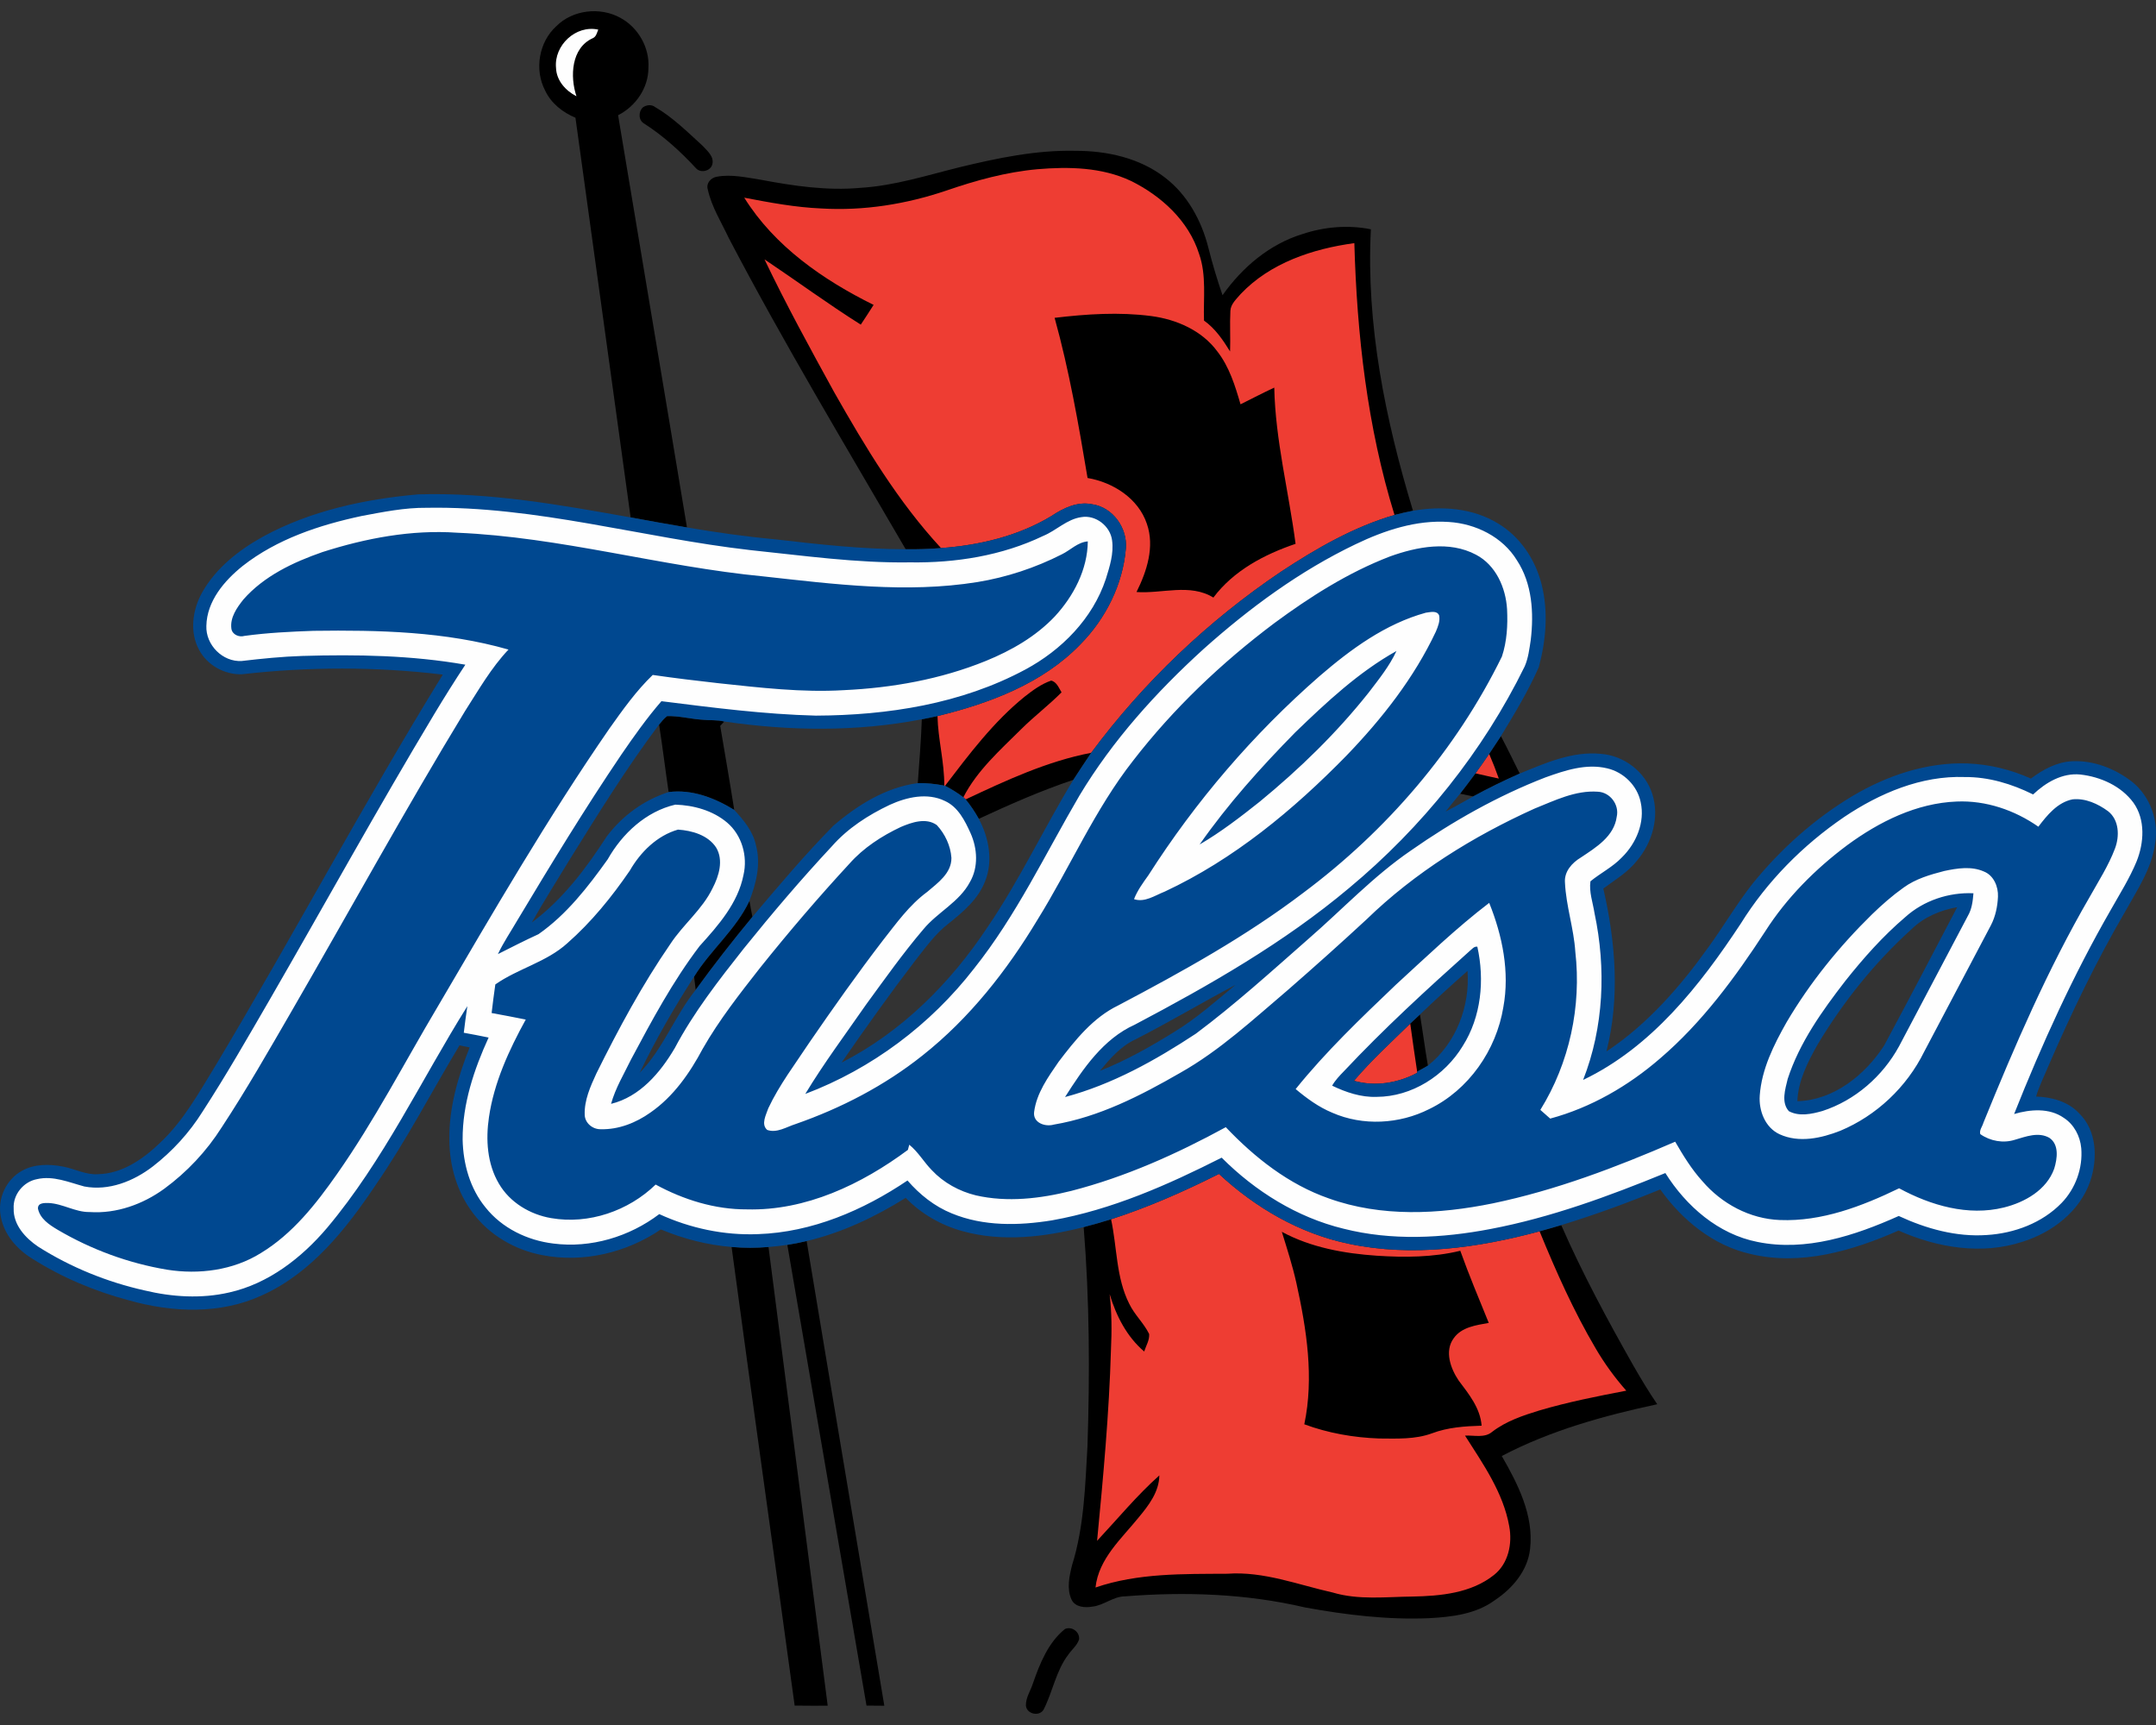 <?xml version="1.0" encoding="utf-8"?>
<svg xmlns="http://www.w3.org/2000/svg" height="1600px" style="shape-rendering:geometricPrecision; text-rendering:geometricPrecision; image-rendering:optimizeQuality; fill-rule:evenodd; clip-rule:evenodd" version="1.1" viewBox="0 0 2000 1600" width="2000px">
 <rect x="0" y="0" width="2000" height="1600" fill="#333333" stroke="none"/>
 <defs>
  <style type="text/css">
   
    .fil0 {fill:black}
    .fil2 {fill:#004890;fill-rule:nonzero}
    .fil1 {fill:#EE3D33;fill-rule:nonzero}
    .fil3 {fill:#FEFEFE;fill-rule:nonzero}
   
  </style>
 </defs>
 <g id="Capa_x0020_1">
  
  <g id="Tulsa_x0020_Golden_x0020_Hurricane.cdr">
   <path class="fil0" d="M516.05 24.32c15.21,-15.29 40.67,-18.13 59.37,-7.81 16.6,8.92 27.31,27.67 26.08,46.55 0,18.52 -11.83,35.58 -28.13,43.8 21.19,127.46 42.78,254.88 63.89,382.37 -17.44,-2.97 -34.86,-6.1 -52.26,-9.3 -17.01,-123.6 -34.12,-247.17 -51.18,-370.74 -11.91,-4.94 -22.67,-13.47 -28.2,-25.33 -10.02,-19.29 -5.74,-44.88 10.43,-59.54zm514.62 1106.59c34.48,-11.15 67.75,-25.8 100.08,-42.09 33.76,31.38 75.08,55.46 120.5,64.83 58.74,12.45 119.62,3.85 176.93,-11.58 6.71,-1.82 13.39,-3.74 20.08,-5.73 19.6,44.72 42.8,87.76 66.86,130.2 7.02,12.22 14.26,24.31 22.21,35.94 -49.54,10.63 -99.16,24.36 -144.22,48.03 14.98,26 29.74,54.97 26.28,85.94 -2.1,20.24 -16.29,36.89 -32.71,47.78 -17.55,12.96 -40.01,15.57 -61.15,16.7 -38.47,1.64 -76.97,-3.08 -114.78,-9.94 -54.67,-12.84 -111.41,-14.76 -167.22,-10.32 -10.99,0.07 -19.57,8.45 -30.36,9.55 -6.81,1.18 -15.85,0.51 -19.18,-6.56 -4.64,-10.17 -2.05,-21.57 0.51,-31.92 11.14,-35.65 12.17,-73.41 14.29,-110.4 2.23,-67.7 1.92,-135.61 -3.53,-203.16 8.53,-2.23 17.01,-4.61 25.41,-7.27zm225.29 -128.42c16.06,-18.95 34.48,-35.73 52.23,-53.1 3,-2.79 6.02,-5.58 9.02,-8.4 2.61,15.78 4.66,31.66 7.38,47.44 -3.28,1.92 -6.64,3.77 -9.99,5.53l0.17 1.08c-17.93,9.61 -39.06,13.04 -58.81,7.45zm112.74 -285.2c4.33,-5.95 8.58,-11.94 12.7,-18.04 3.69,-5.45 7.33,-10.94 10.91,-16.47 6.05,11.45 11.71,23.11 17.45,34.71 -14.65,6.51 -29.1,13.53 -43.16,21.21 -4.08,-0.82 -8.18,-1.69 -12.17,-2.51 4.87,-6.2 9.55,-12.55 14.27,-18.9zm-75.08 -239.62c-37.86,11.04 -72.47,31 -105.23,52.57 -67.6,45.54 -127.55,102.54 -176.14,168.01 -5.66,8.25 -11.04,16.7 -16.55,25.06 -30.02,10.06 -59.02,22.87 -87.73,36.17 -3.54,-6.36 -7.58,-12.4 -12.17,-18.01 -0.54,-0.49 -1.61,-1.46 -2.15,-1.98 -5.35,-4.04 -11.04,-7.58 -16.96,-10.65l-0.74 -0.16c-8.1,-1.56 -16.34,-2.48 -24.57,-2.3 1.41,-19.72 3.05,-39.45 3.74,-59.2 4.87,-0.92 9.71,-1.95 14.55,-3.02 48.24,-11.81 97.42,-30.1 132.59,-66.58 23.44,-23.74 39.4,-55.56 42.14,-88.96 1.54,-18.93 -12.09,-38.12 -31.25,-40.89 -13.66,-2.84 -26.8,3.54 -37.84,10.94 -30.79,18.6 -66.75,27.1 -102.36,29.69 -10.91,0.9 -21.85,1.21 -32.79,1.1 -55.63,-95.7 -112.81,-190.63 -164.17,-288.76 -6.89,-14.73 -15.91,-28.85 -19.39,-44.91 -1.84,-5.74 2.82,-10.94 8.27,-11.86 13.71,-2.54 27.59,0.74 41.14,2.84 30.33,5.72 61.3,10.28 92.22,7.46 31.46,-1.92 61.61,-11.61 92.01,-19.14 35.15,-8.48 71.01,-16.03 107.36,-15.21 29.23,-0.05 59.68,6.61 83.15,24.87 20.72,15.83 33.81,39.88 40.14,64.86 3.76,14.91 8.17,29.66 13.19,44.21 18.24,-25.79 43.55,-47.34 74.11,-56.71 20.36,-6.79 42.39,-8.66 63.5,-4.43 -4.56,88.63 13.47,176.64 39.06,261.07 -5.76,1.11 -11.47,2.41 -17.13,3.92zm-641.96 -342.56c4.38,4.82 11.04,10.04 9.09,17.42 -1.66,6.12 -10.55,8.27 -14.86,3.77 -14.39,-15.55 -30.2,-30 -48.05,-41.5 -5.64,-3 -5.84,-10.91 -1.56,-15.14 3.3,-2.41 8.06,-3 11.47,-0.33 16.45,9.55 29.95,23.08 43.91,35.78zm336.31 1375.81c6.38,-2.74 13.93,2.84 13.01,9.81 -1.87,5.53 -6.68,9.27 -9.94,13.96 -11.63,15.22 -14.47,34.76 -23.18,51.46 -4.41,6.23 -15.37,3.54 -16.19,-4.07 -0.21,-7.43 4.4,-13.91 6.58,-20.83 6.38,-18.36 14.14,-37.81 29.72,-50.33zm-309.32 -354.32c11.4,1.02 22.85,1.02 34.25,0.02 18.37,141.84 36.64,283.65 54.92,425.48 -10.22,0 -20.44,0.06 -30.66,-0.1 -19.34,-141.81 -39.39,-283.54 -58.51,-425.4zm51.72 -1.95c6,-0.97 11.99,-2.1 17.91,-3.53 23.82,143.7 48.11,287.33 72.06,431.01 -5.51,-0.05 -11.02,-0.05 -16.53,-0.13 -24.38,-142.45 -49,-284.87 -73.44,-427.35zm-35.14 -319.15c0.79,4.97 1.74,9.94 2.74,14.91 -18.19,22.06 -35.86,44.55 -52.62,67.73 -0.48,-4.12 -0.99,-8.22 -1.48,-12.3 15.34,-24.79 38.83,-43.62 51.36,-70.34zm-76.44 -171.27c11.14,-0.38 22.03,2.72 33.12,3.36 6.61,0.74 13.45,-0.05 19.96,1.64 -0.95,1.02 -2.85,3.02 -3.77,4.02 4.36,26 8.94,51.95 13.02,77.98 -18.01,-11.1 -39.4,-19.39 -60.87,-16.55 -3.07,-20.85 -5.61,-41.81 -8.84,-62.66 2.23,-2.79 4.56,-5.56 7.38,-7.79z"/>
   <path class="fil1" d="M1030.67 1130.91c34.48,-11.15 67.75,-25.8 100.08,-42.09 33.76,31.38 75.08,55.46 120.5,64.83 58.74,12.45 119.62,3.85 176.93,-11.58 15.21,37.17 31.61,73.98 52.02,108.62 8.15,13.98 17.7,27.07 28.41,39.21 -27.08,5.2 -54.2,10.56 -80.66,18.37 -15.3,4.69 -30.82,9.89 -43.68,19.75 -6.99,6.05 -16.85,3.12 -25.26,3.56 16.71,26.26 35.41,52.74 41.01,84.02 3.05,16.11 -0.71,34.61 -14.08,45.21 -21.19,16.96 -49.67,19.57 -75.83,20.06 -24.61,0.26 -49.82,3.41 -73.8,-3.74 -32.22,-7.2 -64.14,-19.83 -97.67,-17.42 -40.99,0.26 -83.07,-0.72 -122.39,12.76 2.84,-26.67 24.08,-45.21 39.96,-64.89 9.35,-11.24 19.03,-23.77 19.26,-39.09 -20.85,18.6 -38.7,40.3 -57.76,60.69 5.68,-59.07 11.17,-118.19 12.88,-177.55 0.82,-17.08 0.74,-34.24 -1.23,-51.25 6,20.03 15.91,39.47 32.05,53.2 1.64,-5.33 5.1,-10.55 4.58,-16.27 -4.92,-10.06 -13.52,-17.77 -18.39,-27.87 -12.37,-24.36 -11.27,-52.41 -16.93,-78.53zm225.29 -128.42c16.06,-18.95 34.48,-35.73 52.23,-53.1 1.97,14.88 4.25,29.72 6.41,44.57l0.17 1.08c-17.93,9.61 -39.06,13.04 -58.81,7.45zm112.74 -285.2c4.33,-5.95 8.58,-11.94 12.7,-18.04 3.23,7.53 6.23,15.14 8.97,22.88 -7.25,-1.51 -14.48,-3.18 -21.67,-4.84zm-406.43 -560.33c29.16,-2.48 59.89,-1.89 86.82,10.84 28.2,13.88 53.59,37.09 63.24,67.7 7.02,19.91 3.87,41.22 4.56,61.84 10.4,7.35 17.58,17.95 24.18,28.64 0.44,-12.58 -0.36,-25.16 0.29,-37.71 0.38,-6.43 5.68,-10.96 9.55,-15.57 27.33,-28.85 66.96,-41.99 105.44,-47.19 2.38,85.1 12.03,170.6 37.27,252.16 -37.86,11.04 -72.47,31 -105.23,52.57 -67.6,45.54 -127.55,102.54 -176.14,168.01 -40.88,7.84 -79,25.62 -116.45,43.22 -0.54,-0.49 -1.61,-1.46 -2.15,-1.98 12.81,-24.92 34.12,-43.75 53.72,-63.22 11.96,-11.88 25.51,-22.13 37.37,-34.09 -2.43,-4.02 -4.66,-9.89 -9.66,-10.89 -9.14,3.15 -17.03,8.99 -24.59,14.91 -28.89,23.36 -51.38,53.31 -73.8,82.64l-0.74 -0.16c0.18,-21.74 -5.82,-42.88 -6.28,-64.52 48.24,-11.81 97.42,-30.1 132.59,-66.58 23.44,-23.74 39.4,-55.56 42.14,-88.96 1.54,-18.93 -12.09,-38.12 -31.25,-40.89 -13.66,-2.84 -26.8,3.54 -37.84,10.94 -30.79,18.6 -66.75,27.1 -102.36,29.69 -39.86,-43.08 -70.24,-93.7 -99.08,-144.52 -22.36,-40.65 -44.67,-81.41 -64.68,-123.27 29.87,20.01 58.86,41.35 89.32,60.53 4.05,-6.04 7.99,-12.16 11.89,-18.31 -46.78,-23.13 -91.99,-54.44 -119.99,-99.44 23.67,4.53 47.42,8.99 71.55,10.01 39.24,2.36 78.66,-3.99 115.83,-16.57 27.39,-9.43 55.54,-17.21 84.48,-19.83zm16.04 137.84l0 0c13.53,48.75 22.21,98.7 30.56,148.55 23.64,4.02 47.13,18.96 55.02,42.5 7.41,21.26 -0.02,44 -9.6,63.27 23.61,1.71 49.64,-8.23 71.29,5.15 18.77,-25 47.21,-40.02 76.25,-49.85 -6.32,-48.31 -18.75,-96.04 -19.77,-144.91 -10.55,4.94 -20.9,10.32 -31.3,15.5 -5,-17.17 -10.35,-34.71 -21.5,-49.03 -14.29,-19.45 -37.93,-29.74 -61.32,-32.82 -29.74,-3.89 -59.97,-1.89 -89.63,1.64zm210.77 847.74l0 0c4.89,15.8 9.99,31.58 13.57,47.77 9.41,42.68 16.42,87.4 7.28,130.77 22.18,8.2 45.77,12.35 69.39,13.17 16.42,0.1 33.46,0.97 49.13,-4.82 14.66,-5.53 30.46,-6.58 45.96,-7.05 -1.23,-16.36 -11.86,-29.33 -21.29,-41.9 -7.45,-11.02 -13.37,-27.23 -4.63,-39.17 7.37,-10.5 20.9,-12.14 32.55,-14.27 -8.99,-22.23 -18.36,-44.31 -26.41,-66.91 -25.28,6.15 -51.61,6.28 -77.46,4.59 -30.33,-2.08 -61.07,-7.58 -88.09,-22.18z"/>
   <path class="fil2" d="M243.8 497.83c44.14,-24.13 94.34,-34.86 144.06,-39.29 66.35,-2 132.08,9.73 197.14,21.39 17.4,3.2 34.82,6.33 52.26,9.3 27,4.56 54.1,8.48 81.38,10.96 40.35,4.69 80.85,9.2 121.52,9.27 10.94,0.11 21.88,-0.2 32.79,-1.1 35.61,-2.59 71.57,-11.09 102.36,-29.69 11.04,-7.4 24.18,-13.78 37.84,-10.94 19.16,2.77 32.79,21.96 31.25,40.89 -2.74,33.4 -18.7,65.22 -42.14,88.96 -35.17,36.48 -84.35,54.77 -132.59,66.58 -4.84,1.07 -9.68,2.1 -14.55,3.02 -60.37,11.68 -122.6,10.96 -183.25,2.05 -6.51,-1.69 -13.35,-0.9 -19.96,-1.64 -11.09,-0.64 -21.98,-3.74 -33.12,-3.36 -2.82,2.23 -5.15,5 -7.38,7.79 -29.84,39.73 -56.04,82 -82.25,124.14 -12.01,19.77 -24.44,39.32 -35.81,59.45 28.56,-21.16 50.39,-50.21 69.52,-79.82 14.35,-19.11 34.56,-33.86 57.38,-41.11 21.47,-2.84 42.86,5.45 60.87,16.55 8.83,9.53 17.52,19.95 20.2,33.02 4.64,17.21 0.16,35.06 -6.09,51.25 -12.53,26.72 -36.02,45.55 -51.36,70.34 -18.44,28.75 -35.63,58.38 -50.44,89.17 21.9,-22.39 32.48,-52.64 51.92,-76.87 16.76,-23.18 34.43,-45.67 52.62,-67.73 24.33,-28.82 48.72,-57.74 75.21,-84.63 22.28,-19.06 48.62,-35.51 78.2,-39.4 8.23,-0.18 16.47,0.74 24.57,2.3l0.74 0.16c5.92,3.07 11.61,6.61 16.96,10.65 0.54,0.52 1.61,1.49 2.15,1.98 4.59,5.61 8.63,11.65 12.17,18.01 9.32,17.34 13.4,38.68 6.04,57.5 -6.35,16.83 -20.51,28.87 -34.22,39.76 -12.11,9.35 -21.03,21.93 -30.43,33.81 -23.75,31.05 -46.44,62.89 -68.65,95.04 55.66,-28.39 101.13,-73.9 135.4,-125.67 29.72,-43.63 52.16,-91.61 79.59,-136.61 5.51,-8.36 10.89,-16.81 16.55,-25.06 48.59,-65.47 108.54,-122.47 176.14,-168.01 32.76,-21.57 67.37,-41.53 105.23,-52.57 5.66,-1.51 11.37,-2.81 17.13,-3.92 26.54,-4.68 55.54,-2.61 78.93,11.81 20.46,12.22 34.6,33.43 40.34,56.33 6.43,25.21 4.15,51.95 -2.54,76.85 -9.83,22.31 -22.49,43.27 -35.17,64.04 -3.58,5.53 -7.22,11.02 -10.91,16.47 -4.12,6.1 -8.37,12.09 -12.7,18.04 -4.72,6.35 -9.4,12.7 -14.27,18.9 -4.46,5.53 -9.07,10.96 -13.42,16.55 8.68,-4.38 17.03,-9.35 25.59,-14.04 14.06,-7.68 28.51,-14.7 43.16,-21.21 23.8,-9.73 48.67,-20.83 75.03,-18.29 21.52,1.49 41.52,16.57 47.98,37.32 6.81,21.29 -0.05,45.06 -14.25,61.79 -8.42,10.78 -20.39,17.8 -31.22,25.84 11.4,49.44 15.52,101.47 2.89,151.11 38.04,-25.18 68.47,-60.09 94.78,-96.98 14.12,-19.39 26.18,-40.19 41.06,-59.02 26,-31.92 57.15,-59.89 92.58,-81.02 32.02,-19.01 68.88,-31.41 106.43,-30.12 20.32,0.79 40.35,5.68 58.9,14.03 11.16,-8.4 24.07,-15.44 38.37,-16.08 20,-0.95 39.8,6.89 55.46,19.03 17,13.55 25.15,36.71 21.28,58.02 -3.23,22.59 -16.21,41.93 -27.1,61.45 -27,46.19 -50.23,94.45 -71.47,143.5 -3.97,9.63 -8.76,18.96 -11.73,29 14.6,0.51 29.77,4.61 40.01,15.65 16.55,16.16 17.19,42.16 10.2,62.94 -9.58,27.92 -35.22,47.49 -62.68,56.07 -37.84,12.48 -79.36,5.59 -115.1,-10.35 -42.65,18.78 -90.75,32.97 -137.37,21.72 -34.61,-7.78 -63.43,-31.48 -83.69,-59.86 -30.13,12.35 -60.71,23.62 -91.86,33.1 -6.69,1.99 -13.37,3.91 -20.08,5.73 -57.31,15.43 -118.19,24.03 -176.93,11.58 -45.42,-9.37 -86.74,-33.45 -120.5,-64.83 -32.33,16.29 -65.6,30.94 -100.08,42.09 -8.4,2.66 -16.88,5.04 -25.41,7.27 -36.45,9.3 -75.52,13.96 -112.28,3.79 -19.93,-5.48 -38.45,-16.06 -52.84,-30.92 -28.44,17.76 -59.12,32.33 -91.86,40.07 -5.92,1.43 -11.91,2.56 -17.91,3.53 -5.79,0.87 -11.63,1.51 -17.47,1.97 -11.4,1 -22.85,1 -34.25,-0.02 -22.56,-1.82 -44.75,-7.56 -65.62,-16.27 -31.77,21.6 -72.01,31.23 -109.92,23.85 -25.36,-4.74 -49.26,-18.6 -64.71,-39.45 -14.55,-19.31 -21.51,-43.65 -21.57,-67.67 -0.43,-29.54 8,-58.33 18.81,-85.54 -3.15,-0.66 -6.28,-1.3 -9.38,-1.94 -26.02,43.21 -49.23,88.14 -77.9,129.72 -27.3,40.67 -59.45,81.43 -105.2,102.1 -38.71,17.98 -83.48,16.06 -123.75,4.66 -31.64,-8.4 -62.2,-21.26 -89.86,-38.83 -13.94,-8.66 -25.85,-22.21 -28.79,-38.76 -3.39,-16.39 4.84,-34.45 19.54,-42.49 11.66,-6.59 25.77,-6.36 38.53,-3.87 10.73,2.07 20.82,7.73 31.99,6.99 22.36,-0.43 41.7,-13.88 57.28,-28.77 22.16,-20.59 36.71,-47.46 52.38,-72.9 71.62,-119.68 137.1,-242.97 210.26,-361.72 -61.84,-7.46 -124.6,-7.35 -186.46,-0.31 -16.09,0.46 -32.2,-8.43 -39.68,-22.8 -8.99,-16.6 -5.99,-37.29 3,-53.25 12.76,-22.57 33.86,-39.12 56.2,-51.52zm1117.54 402.74c-14.95,13.19 -29.71,26.61 -44.13,40.42 -3,2.82 -6.02,5.61 -9.02,8.4 -17.75,17.37 -36.17,34.15 -52.23,53.1 19.75,5.59 40.88,2.16 58.81,-7.45l-0.17 -1.08c3.35,-1.76 6.71,-3.61 9.99,-5.53 26.1,-20.77 39.14,-54.95 36.75,-87.86zm412.04 -38.84c-34.33,30.97 -63.63,67.6 -87.38,107.26 -9.09,16.21 -17.98,33.4 -18.67,52.41 33.58,-0.82 62.96,-24.44 80.51,-51.72 22.85,-42.6 45.36,-85.4 67.75,-128.26 -15.6,2.84 -30.74,9.09 -42.21,20.31zm-752.96 131.46c24.26,-9.58 47.06,-22.49 69.17,-36.24 20.39,-12.4 38.21,-28.38 56.58,-43.5 -31.15,16.47 -61.45,34.61 -92.86,50.62 -13.6,6.25 -23.59,17.8 -32.89,29.12z"/>
   <path class="fil3" d="M1294.9 913.35c28.3,-25.9 56.04,-52.62 86.55,-75.9 12.25,30.43 19.14,64.04 13.12,96.72 -6.53,39.92 -32.15,76.83 -68.83,94.58 -27.62,13.93 -61.4,15.83 -89.89,3.33 -12.57,-5.2 -23.59,-13.27 -33.94,-21.93 28.1,-34.91 60.64,-65.91 92.99,-96.8zm-779.11 -850.4c-2,-20.85 18.29,-40.04 39.17,-35.48 -1.23,2.92 -1.85,6.59 -5.1,7.97 -20.03,9.04 -21.21,35.56 -15.12,53.85 -10.01,-5.13 -18.57,-14.55 -18.95,-26.34zm-180.39 415.65c19.96,-3.72 40.07,-7.82 60.46,-7.61 101.54,-1.77 199.85,27.77 300.06,39.24 49.23,5.1 98.49,12.14 148.11,11.38 42.32,0.66 85.38,-6.13 123.78,-24.57 12.14,-4.99 21.82,-15.45 35.22,-17.37 13.32,-2.38 26.95,8.28 28.59,21.55 1.69,12.14 -2.21,24.23 -5.77,35.7 -12.16,36.86 -41.11,66.07 -74.82,84.15 -59.28,31.84 -127.59,42.42 -194.19,42.7 -47.98,-1.23 -95.68,-7.42 -143.27,-13.39 -13.5,15.57 -25.44,32.43 -37.1,49.41 -33.99,50.26 -65.55,102.1 -96.75,154.16 -5.99,10.29 -12.7,20.21 -17.85,31.02 12.5,-6.3 24.97,-12.66 37.68,-18.5 26.02,-18.19 45.85,-43.77 64.14,-69.37 13.48,-23.87 35.53,-44.46 62.76,-50.77 17.01,0.54 34.76,5.41 47.98,16.58 13.78,11.65 19.31,31.25 15.27,48.62 -5.13,26.18 -23.37,46.8 -40.71,65.96 -24.87,32.68 -44.34,69.08 -63.63,105.23 -6.56,13.52 -14.47,26.54 -18.52,41.14 26.72,-6.51 45.65,-28.9 59.05,-51.62 17.57,-33.25 40.83,-62.99 64.04,-92.42 26.2,-32.51 53.28,-64.35 81.76,-94.88 14.65,-16.68 33.74,-29 53.69,-38.43 15.76,-7.19 34.84,-11.55 51.16,-3.58 12.22,5.53 18.52,18.24 23.77,29.81 6.38,14.22 7.45,31.49 -0.51,45.29 -9.92,18.75 -30.13,28.03 -43.29,43.99 -18.91,22.18 -35.74,46.03 -52.95,69.54 -19.09,27.51 -39.19,54.41 -56.54,83.08 61.64,-23.29 116.15,-64.17 156.49,-116.2 39.27,-49.21 66.19,-106.48 97.85,-160.56 30.74,-51.15 71.14,-95.93 115.17,-135.94 42.68,-38.12 89.3,-72.44 141.07,-97.19 26.77,-12.86 56.23,-22.64 86.27,-20.62 24.9,1.51 49.98,13.78 63.25,35.48 14.27,21.69 15.86,48.92 12.86,74.03 -1.26,8.25 -2.23,16.7 -5.59,24.43 -38.8,79.16 -95.21,149.27 -162.91,205.6 -60.43,50.77 -129.31,90.04 -198.86,126.77 -29.2,13.14 -48,40.91 -64.63,67.09 43.7,-11.63 83.77,-34.02 121.32,-58.74 36.48,-27.23 70.24,-57.89 104.41,-87.91 31.61,-27.44 60.4,-58.3 95.11,-82 38.84,-27.15 80.44,-50.64 124.68,-67.78 18.26,-6.55 37.98,-13.16 57.5,-8.42 15.14,3.53 27.8,16 30.95,31.3 4.17,18.75 -4.1,38.22 -17.45,51.31 -8.5,8.91 -19.7,14.42 -29.15,22.15 -1.41,9.84 2.28,19.81 3.79,29.56 10.86,51.21 8.66,105.7 -10.58,154.67 63.4,-30.3 108.26,-87.45 146.12,-144.8 24.46,-39.35 57.73,-72.93 95.93,-99.01 32.94,-22.13 71.64,-38.6 111.99,-37.14 22.11,-0.18 43.73,6.38 63.4,16.16 11.71,-11.09 27.05,-20.21 43.83,-18.49 18.75,2.1 37.88,10.63 49.26,26.18 11.24,15.75 9.81,37.16 2.92,54.38 -6.51,15.8 -15.7,30.28 -24.05,45.13 -34.84,60.56 -63.79,124.37 -89.58,189.2 14.93,-4.38 32.68,-5.86 46.08,3.56 9.5,6.1 15.19,16.99 16.19,28.11 1.56,18.54 -5.3,37.47 -18.24,50.84 -18.01,18.57 -43.8,28.13 -69.32,29.72 -28.28,1.99 -56.27,-5.84 -81.74,-17.65 -40.7,18.21 -86.04,33.22 -131,24.08 -36.4,-7.15 -66.19,-33.15 -85.5,-63.91 -52.59,21.51 -106.31,41.31 -162.31,51.92 -44.8,8.55 -91.62,11.01 -136.17,-0.28 -43.08,-10.43 -81.97,-34.74 -113.12,-65.91 -49.95,25.28 -101.95,48.31 -157.38,58.14 -30.77,5 -63.56,5.69 -92.84,-6.4 -16.11,-6.48 -29.91,-17.52 -41.21,-30.56 -41.04,27.67 -88.61,48.08 -138.63,49.75 -31.49,1.3 -63.05,-5.46 -91.63,-18.57 -27.74,21.03 -63.56,31.79 -98.26,27.3 -24.06,-2.89 -47.6,-14.24 -62.84,-33.4 -14.5,-17.57 -20.85,-40.58 -21.31,-63.07 -0.18,-32.99 10.52,-64.88 24.1,-94.6 -7.68,-1.56 -15.34,-3.1 -23.03,-4.45 0.9,-8.25 2.15,-16.45 3.31,-24.67 -43.01,68.7 -77.65,143.24 -130.11,205.64 -23.72,27.95 -54.43,51.77 -90.78,59.92 -25.87,5.97 -52.97,4.25 -78.61,-1.9 -34.84,-7.81 -68.42,-21.44 -98.6,-40.55 -11.81,-7.99 -23.18,-20.21 -22.75,-35.42 -0.79,-12.84 9.12,-24.9 21.62,-27.23 15.09,-3.49 29.69,2.99 43.96,6.81 22.64,4.3 45.6,-4.87 63.4,-18.52 18.24,-14.09 34.04,-31.41 46.26,-50.95 22.03,-33.94 42.14,-69.09 62.4,-104.05 50.98,-88.22 100.13,-177.5 152.62,-264.82 9.27,-15.39 18.83,-30.66 28.74,-45.65 -49.82,-8.73 -100.67,-9.6 -151.11,-8.12 -18.85,0.59 -37.6,2.49 -56.33,4.69 -17.72,1.08 -33.48,-14.93 -32.81,-32.53 0.44,-23.01 16.65,-41.94 33.71,-55.64 31.82,-24.95 71.16,-37.96 110.25,-46.31zm-36.37 33.5l0 0c-27,9.38 -54.23,22.21 -73.37,44.09 -5.99,7.58 -12.32,16.57 -11.04,26.77 0.72,5.68 7.1,8.35 12.2,6.86 21.21,-2.92 42.65,-3.94 64.04,-4.71 60.58,-0.82 122.18,0.59 180.84,17.39 -16.11,16.98 -27.74,37.5 -40.34,57.1 -55.84,91.78 -107.46,186.05 -161.28,279.03 -20.9,36.07 -41.57,72.32 -64.5,107.15 -13.99,22.06 -32.2,41.43 -53.26,56.87 -19.87,14.42 -44.31,23.21 -69.08,21.57 -13.4,0.23 -25.13,-7.89 -38.4,-8.4 -3.82,0 -9.81,-0.28 -9.63,5.2 1.92,9.42 10.55,15.03 18.24,19.62 31.22,18.37 65.75,31.07 101.49,37.04 29.61,4.69 61.32,0.64 87.04,-15.42 29.43,-17.83 51.08,-45.42 70.57,-73.18 34.74,-49.49 62.53,-103.31 93.37,-155.19 51.16,-87.24 101.93,-174.9 159.44,-258.18 12.34,-17.34 24.74,-34.86 40.14,-49.67 20.41,2.95 40.88,5.43 61.37,7.71 38.4,4.08 77.03,8.71 115.71,6.41 45.01,-2.08 90.09,-10.1 131.97,-27.13 23.62,-9.63 46.39,-22.67 64.04,-41.37 17.37,-18.85 30.25,-43.45 30.51,-69.5 -9.4,0.75 -16.04,8.07 -24.13,12.02 -24.62,12.5 -51.13,21.28 -78.36,25.72 -65.75,10.57 -132.51,1.99 -198.14,-5.23 -95.44,-9.12 -188.45,-36.55 -284.49,-40.55 -42.32,-2.97 -84.76,5.12 -124.95,17.98zm990.31 4.05l0 0c-38.71,14.86 -73.98,37.32 -107.23,61.84 -48.9,36.7 -93.65,79.23 -131.08,127.67 -35.5,45.26 -58.3,98.59 -88.5,147.26 -28.48,47.37 -63.22,91.63 -106.79,126.08 -35.1,27.95 -75.47,48.88 -117.76,63.61 -8.4,2.64 -17.34,8.63 -26.31,5.43 -5.96,-5.28 -1,-13.99 1.03,-20.06 10.3,-21.93 25.15,-41.32 38.45,-61.5 21.87,-31.79 44.16,-63.33 67.65,-93.96 12.65,-16.04 24.67,-33.07 41.34,-45.27 9.74,-8.32 22.57,-17.26 22.44,-31.55 -0.74,-11.2 -5.97,-22.24 -13.55,-30.41 -9.99,-7.17 -23.23,-2.56 -33.43,1.77 -17.67,8.35 -34.53,19.26 -47.56,33.96 -28.82,31.18 -56.39,63.48 -82.92,96.6 -18.91,24.16 -37.99,48.39 -53.21,75.08 -12.01,22.59 -27.15,44.37 -48.44,59.15 -13.39,9.55 -29.58,15.98 -46.23,15.55 -7.48,0.15 -14.63,-5.72 -14.84,-13.37 -0.48,-13.5 5.23,-26.21 10.76,-38.2 20.5,-41.37 42.45,-82.2 68.68,-120.26 11.89,-18.14 29.64,-31.95 39.17,-51.72 5.91,-11.35 10.4,-25.98 3.27,-37.81 -7.6,-11.5 -22.31,-15.68 -35.37,-16.55 -19.34,5.53 -34.79,20.83 -44.62,37.96 -16.78,24.49 -35.66,47.78 -58.02,67.42 -19.29,17.53 -45.7,23.44 -66.78,38.22 -1.23,8.84 -2.46,17.65 -3.44,26.52 10.58,1.92 21.11,3.94 31.66,6.07 -15.54,28.3 -29.4,58.27 -34.12,90.5 -3.1,20.8 -1.69,43.31 9.25,61.76 10.15,17.42 28.92,28.61 48.52,31.92 34.84,6.02 71.65,-6.69 96.85,-31.13 25.9,14.07 55,23.16 84.64,23.01 54.63,1.45 106.38,-23.26 149.36,-55.18 0.34,-1.2 0.95,-3.59 1.26,-4.79 8.27,6.63 13.52,16.06 20.9,23.59 10.91,11.66 25.46,19.62 40.91,23.39 29.23,6.68 59.84,3.02 88.6,-4.18 50.19,-12.91 97.86,-34.32 143.22,-59.07 26.82,28.23 58.41,53.13 95.55,66.07 48.72,17.52 102.08,14.8 152.08,4.61 58.48,-12.15 114.58,-33.51 169.25,-57.2 7.4,12.8 15.21,25.54 25.18,36.55 17.93,20.98 44.08,35.04 71.93,36.09 38.8,1.57 76.2,-12.78 110.61,-29.43 29.3,15.88 63.91,26.03 97.13,17.83 19.44,-4.79 39.71,-16.24 46.75,-36.04 2.84,-9.25 4.74,-22.37 -4.53,-28.62 -10.15,-5.73 -21.73,-1.15 -31.95,1.82 -10.78,3.46 -22.87,1.23 -32.09,-5.22 -1.11,-3.72 1.97,-7.1 2.89,-10.58 29.02,-71.37 59.66,-142.32 98.37,-209.05 8.32,-14.86 17.65,-29.31 23.69,-45.29 4.33,-11.48 3.92,-26.49 -6.43,-34.61 -9.4,-6.89 -21.11,-12.27 -32.99,-10.99 -13.96,2.82 -23.49,14.63 -31.66,25.36 -22.01,-15.39 -48.72,-24.51 -75.75,-23.34 -37.3,1.44 -71.93,18.73 -101.49,40.43 -29.66,22.13 -56.28,48.85 -76.23,80.12 -27.85,42.73 -58.48,84.41 -97.42,117.73 -29.51,25.54 -64.14,45.6 -101.95,55.8 -3.08,-2.69 -6.12,-5.38 -9.15,-8.07 27,-43.5 38.27,-96.04 32.43,-146.83 -1.41,-21.55 -8.55,-42.27 -9.58,-63.84 -0.89,-10.3 6.48,-18.49 14.76,-23.44 13.96,-9.32 30.81,-19.52 33.25,-37.78 2.56,-11.14 -6.1,-22.72 -17.5,-23.23 -20.8,-1.49 -40.14,8.22 -58.94,15.75 -56.84,25.72 -110.84,59.15 -155.72,102.77 -23.98,22.21 -48.36,43.98 -72.98,65.45 -31.99,27.15 -63.01,56.07 -99.8,76.79 -36.63,21.09 -75.18,40.94 -117.27,48.01 -7.99,2.31 -19.42,-1.64 -18.26,-11.58 2.2,-17.55 12.96,-32.43 22.72,-46.65 15.37,-20.18 31.97,-41.03 55.3,-52.3 59.33,-31.31 118.38,-63.91 171.91,-104.62 77.11,-57.56 141.66,-132.48 184.05,-219.04 4.66,-13.99 5.48,-29.13 4.77,-43.78 -1.18,-19.98 -10.38,-40.96 -28.79,-50.61 -24.85,-13.22 -54.67,-7.46 -79.9,1.61zm-65.42 111.12c29.12,-25.1 61.19,-48.64 98.75,-58.97 3.99,-0.46 10.4,-2.35 12.34,2.57 1.03,5.2 -1.07,10.29 -3.05,14.98 -20.28,43.11 -50.1,80.97 -83.02,115.12 -49.18,50.28 -104.43,96.13 -168.55,126.05 -8.97,3.49 -18.55,10.35 -28.43,6.97 3.15,-8.07 8.27,-15.06 13.27,-22.05 43.8,-68.63 97.36,-131.11 158.69,-184.67zm-22.39 52.03l0 0c-31.95,32.5 -62.58,66.6 -88.71,104 19.72,-11.53 37.89,-25.52 55.74,-39.71 36.91,-30.3 71.42,-63.81 101.13,-101.26 9.33,-12.27 19.21,-24.41 25.72,-38.5 -35.27,19.7 -64.99,47.6 -93.88,75.47zm602.1 128.56c11.94,-2.53 25.08,-4.63 36.63,0.46 9.2,3.59 13.55,14.07 13.14,23.42 -0.41,9.06 -2.3,18.29 -6.51,26.41 -20.72,39.14 -41.36,78.33 -62.01,117.5 -16.09,32.61 -44.24,59.2 -77.8,73.21 -17.57,6.91 -38.32,11.45 -56.22,3.23 -13.48,-6.18 -19.47,-21.96 -18.45,-36 1.77,-24.43 12.99,-46.85 24.85,-67.83 21.67,-36.81 48.82,-70.29 79.28,-100.15 9.22,-8.92 18.85,-17.4 29.31,-24.83 11.14,-8.14 24.61,-12.01 37.78,-15.42zm-36.25 42.81l0 0c-20.72,17.65 -38.88,38.11 -55.76,59.4 -21.42,27.74 -42.35,57.02 -53.28,90.68 -2.26,9.5 -6.25,21.72 1.07,29.89 9.58,5.21 21.24,2.67 31.2,-0.17 30.23,-9.81 55.84,-32.2 71.01,-59.97 21.26,-40.27 42.47,-80.59 63.78,-120.83 3.77,-6.4 4.69,-13.86 5.25,-21.13 -22.79,-1.05 -46.26,6.76 -63.27,22.13zm-404.04 31.4l0 0c-40.06,35.86 -79.74,72.21 -116.55,111.43 -4.07,4.18 -8.15,8.4 -11.04,13.5 12.86,6.18 26.8,10.91 41.27,10.38 32.58,-0.08 63.17,-19.63 79.84,-47.11 17.24,-27.15 20.47,-61.25 13.58,-92.19 -3.1,-0.46 -4.95,2.33 -7.1,3.99z"/>
  </g>
 </g>
</svg>